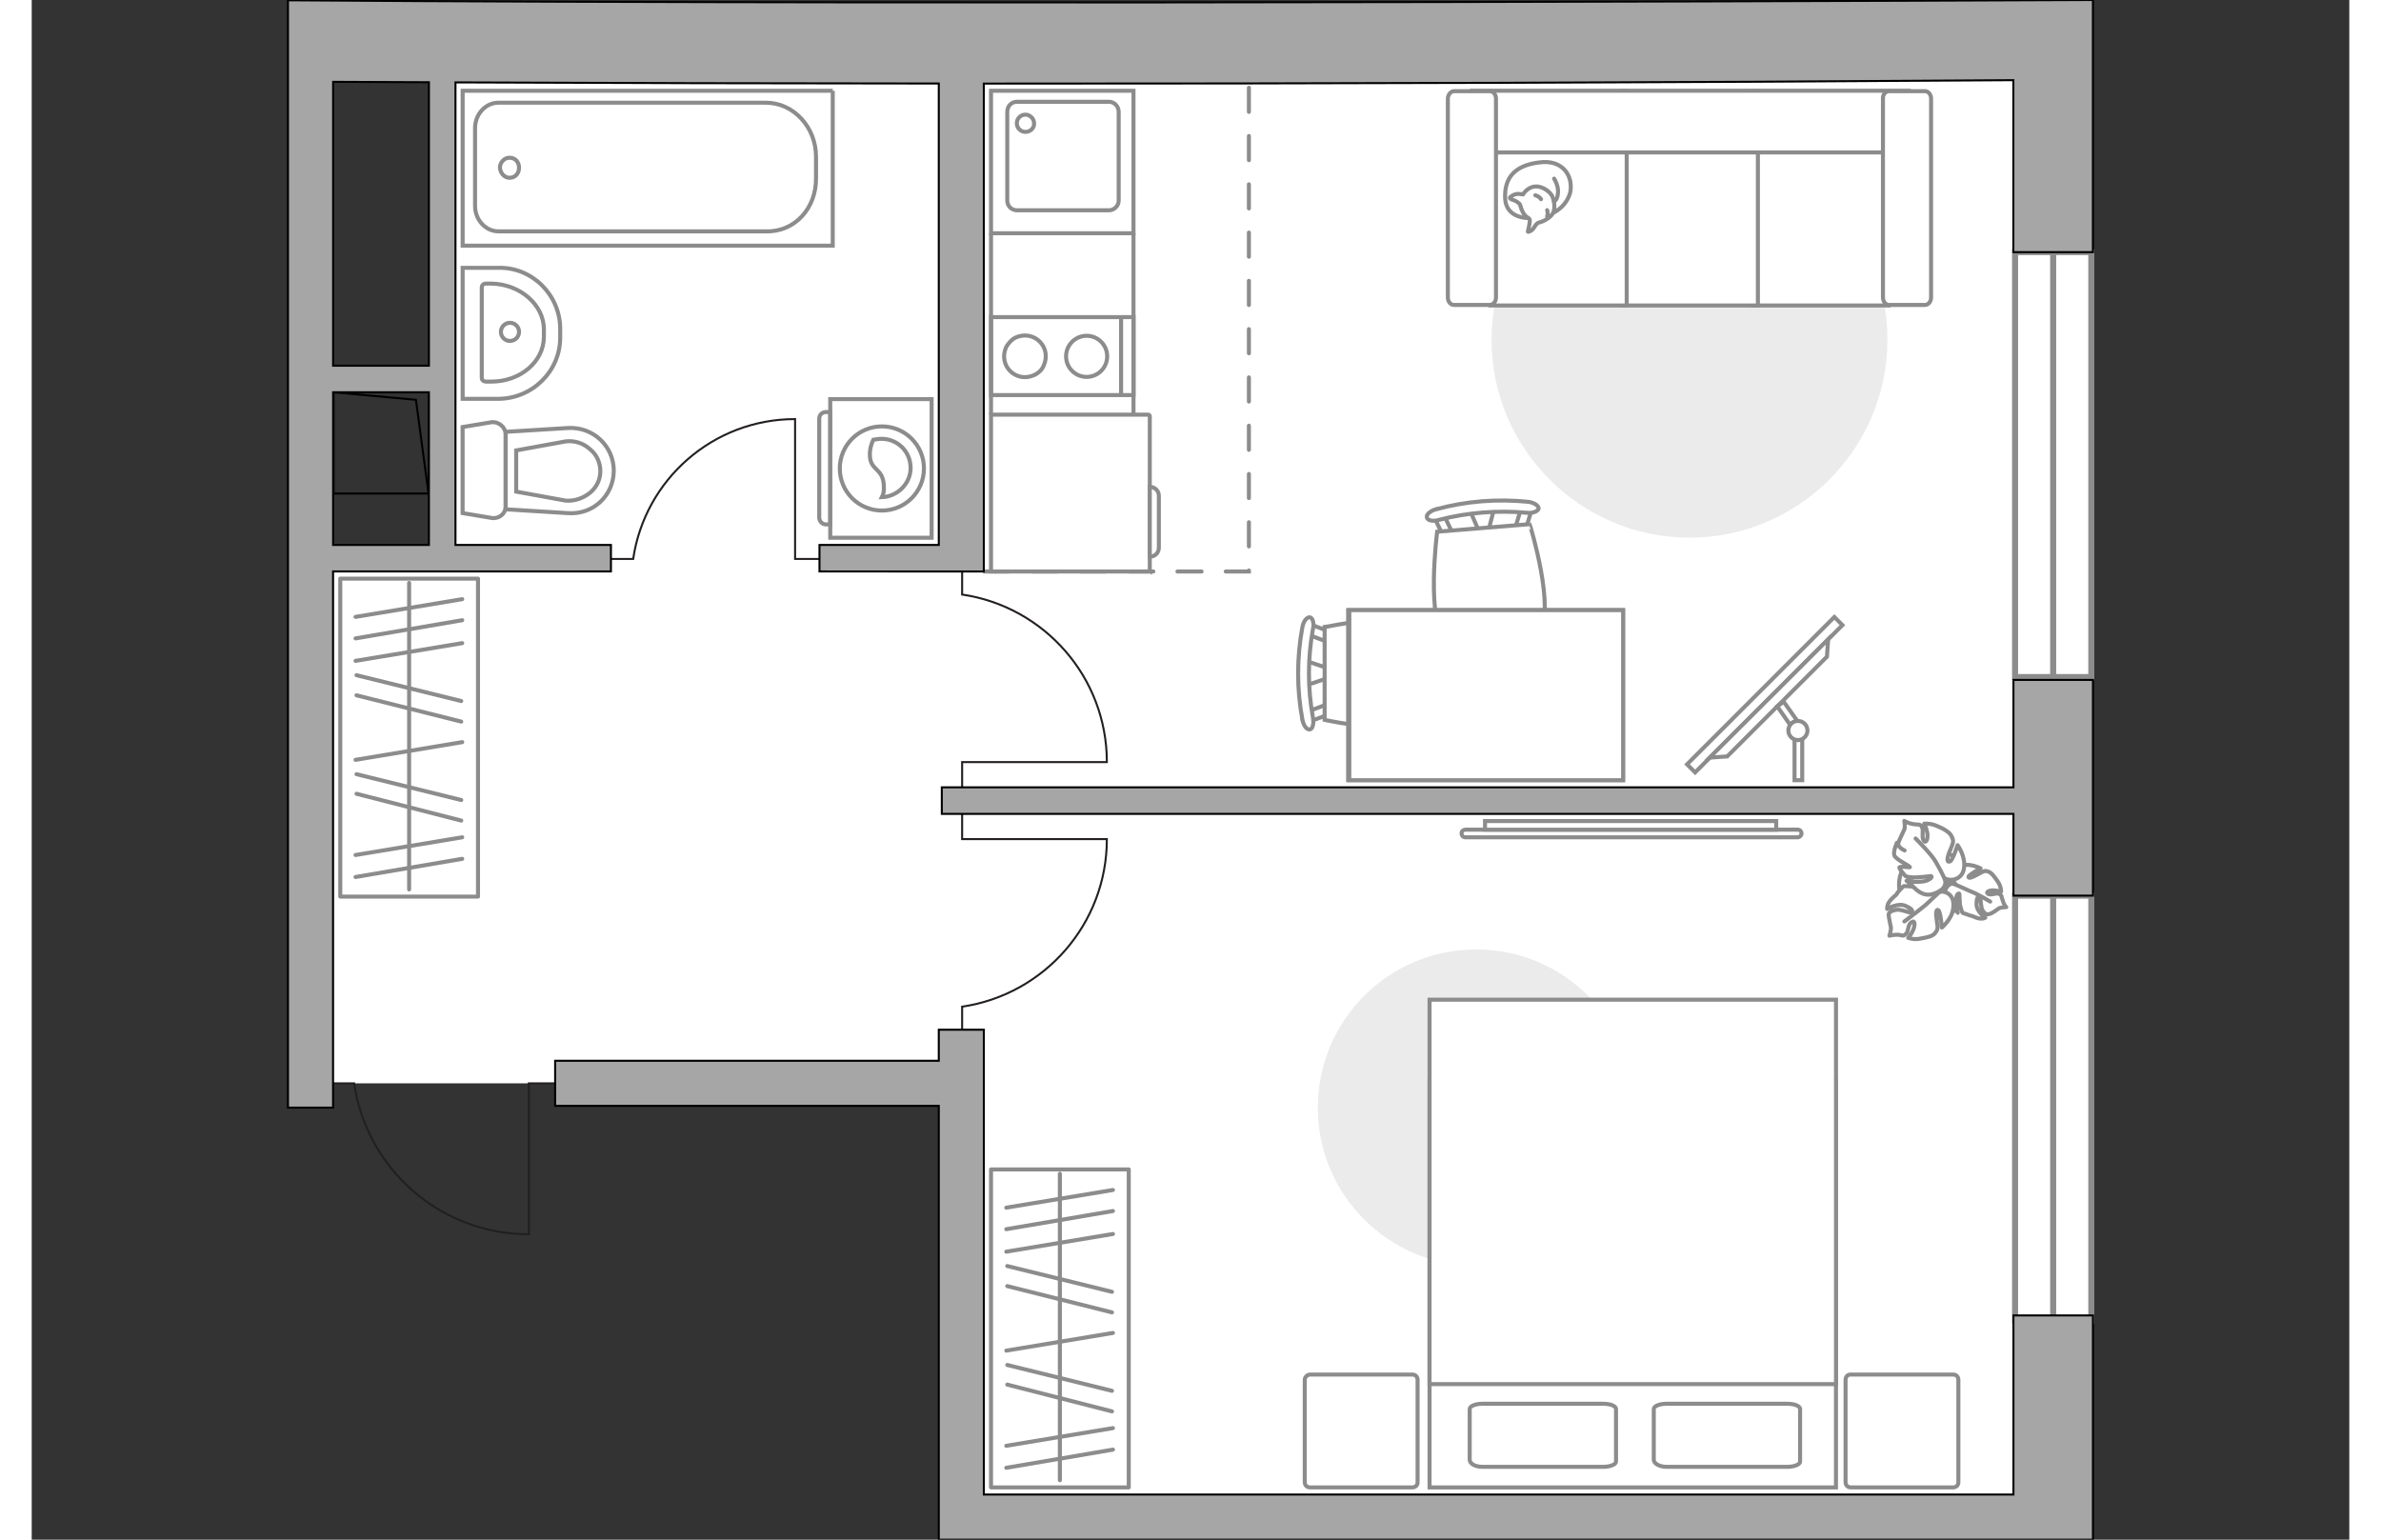 <?xml version="1.0" encoding="utf-8"?>
<!-- Generator: Adobe Illustrator 23.1.0, SVG Export Plug-In . SVG Version: 6.00 Build 0)  -->
<svg version="1.1" id="Слой_1" xmlns="http://www.w3.org/2000/svg" xmlns:xlink="http://www.w3.org/1999/xlink" x="0px" y="0px"
	 viewBox="0 0 575 382" style="enable-background:new 0 0 575 382;" xml:space="preserve" width="883" height="571">
<rect x="0" y="0" width="575" height="382" fill="#333333" stroke="none"/>
<style type="text/css">
	.st0{fill:#FFFFFF;}
	.st1{fill:#FFFFFF;stroke:#8C8C8C;stroke-width:1.5;stroke-linecap:round;stroke-miterlimit:10;}
	.st2{fill:none;stroke:#8C8C8C;stroke-width:1.5;stroke-linecap:round;stroke-miterlimit:10;}
	.st3{fill:none;stroke:#000000;stroke-width:0.5;stroke-miterlimit:10;}
	.st4{fill:none;stroke:#231F20;stroke-width:0.5;stroke-miterlimit:10;}
	.st5{fill:none;stroke:#8C8C8C;stroke-linecap:round;stroke-miterlimit:10;stroke-dasharray:5.989,5.989;}
	.st6{fill:#A6A6A6;stroke:#000000;stroke-width:0.5;stroke-miterlimit:10;}
	.st7{fill:none;stroke:#8C8C8C;stroke-miterlimit:10;}
	.st8{fill:#FFFFFF;stroke:#8C8C8C;stroke-miterlimit:10;}
	.st9{fill:#EBEBEB;}
	.st10{fill:#FFFFFF;stroke:#8C8C8C;stroke-linecap:round;stroke-linejoin:round;stroke-miterlimit:10;}
	.st11{fill:none;stroke:#8C8C8C;stroke-linecap:round;stroke-linejoin:round;stroke-miterlimit:10;}
	.st12{fill:#FFFFFF;fill-opacity:0.1;stroke:#8C8C8C;stroke-miterlimit:10;}
	.st13{fill:#FFFFFF;stroke:#8C8C8C;stroke-width:1;stroke-miterlimit:9.999;}
	.st14{fill:none;stroke:#8C8C8C;stroke-width:1.198;stroke-linecap:round;stroke-linejoin:round;stroke-miterlimit:10;}
	.st15{fill:#A6A6A6;stroke:#000000;stroke-width:0.599;stroke-miterlimit:10;}
</style>
<g id="bg">
	<polygon class="st0" points="68.28,268.78 230.84,268.78 230.84,376.48 501.53,376.48 501.53,9.79 101.96,9.79 101.96,138.68 
		68.28,138.68 	"/>
</g>
<g id="windows">
	<g>
		<g>
			<rect x="492.08" y="62.54" class="st1" width="18.91" height="105.44"/>
			<line class="st2" x1="501.53" y1="62.54" x2="501.53" y2="168"/>
		</g>
		<g>
			<rect x="492.08" y="222.21" class="st1" width="18.91" height="105.44"/>
			<line class="st2" x1="501.53" y1="222.21" x2="501.53" y2="327.65"/>
		</g>
	</g>
</g>
<g id="plan">
	<g>
		<rect x="74.89" y="97.32" class="st3" width="23.67" height="25.13"/>
		<polyline class="st3" points="74.78,97.32 95.33,99.19 98.45,122.44 		"/>
	</g>
	<path class="st4" d="M74.03,268.78h5.96c3.1,21.19,21.33,37.45,43.35,37.45v-37.45h6.54"/>
	<path class="st4" d="M143.71,138.68h5.52c2.87-19.63,19.76-34.7,40.17-34.7v34.7h6.06"/>
	<path class="st4" d="M230.84,141.79v5.72c20.31,2.98,35.91,20.45,35.91,41.57h-35.91v6.28"/>
	<path class="st4" d="M230.84,255.48v-5.72c20.31-2.98,35.91-20.45,35.91-41.57h-35.91v-6.28"/>
	<polyline class="st5" points="301.99,9.79 301.99,141.79 235.48,141.79 	"/>
	<g>
		<polygon class="st6" points="511.4,382 511.4,326.36 491.67,326.36 491.67,370.81 236.23,370.81 236.23,255.48 225.05,255.48 
			225.05,263.18 129.87,263.18 129.87,274.36 136.16,274.36 136.16,274.36 147.35,274.36 147.35,274.36 225.05,274.36 225.05,382 		
			"/>
		<polygon class="st6" points="225.8,195.34 225.8,201.93 491.67,201.93 491.67,222.21 511.4,222.21 511.4,168.69 491.67,168.69 
			491.67,195.34 		"/>
		<path class="st6" d="M143.71,141.78v-6.58h-38.57V20.44c39.93,0.17,79.91,0.26,119.91,0.28V135.2h-29.6v6.58l40.77,0.01V20.74
			c85.36,0.02,170.7-0.25,255.43-0.85v42.66h19.74V0c0,0-279.42,1.32-447.81,0.07v274.74h11.19V141.78H143.71z M98.55,20.4v70.33
			H74.78V20.3C82.7,20.33,90.63,20.37,98.55,20.4z M74.78,97.32h23.77v37.89H74.78C74.78,135.21,74.78,97.32,74.78,97.32z"/>
	</g>
	<g>
		<g>
			<rect x="238.01" y="78.68" class="st7" width="35.35" height="19.34"/>
		</g>
		<line class="st7" x1="270.28" y1="78.56" x2="270.28" y2="98.02"/>
		<circle class="st7" cx="261.73" cy="88.41" r="5.1"/>
		<path class="st7" d="M241.8,86.03c-2.14,4.63,2.37,9.13,7,7c0.95-0.47,1.78-1.19,2.25-2.25c2.14-4.63-2.37-9.13-7-7
			C243.11,84.25,242.4,85.08,241.8,86.03z"/>
	</g>
	<g>
		<g>
			<rect x="238.01" y="22.52" class="st7" width="35.35" height="35.35"/>
		</g>
		<path class="st7" d="M267.31,25.25h-22.9c-1.3,0-2.37,1.07-2.37,2.49V49.8c0,1.3,1.07,2.37,2.37,2.37h22.9
			c1.19,0,2.37-1.07,2.37-2.37V27.74C269.68,26.31,268.5,25.25,267.31,25.25z"/>
		<path class="st7" d="M246.55,32.72c-1.19,0-2.14-0.95-2.14-2.14c0-1.19,0.95-2.14,2.14-2.14c1.07,0,2.14,0.95,2.14,2.14
			C248.8,31.65,247.85,32.72,246.55,32.72z"/>
	</g>
	<g>
		<polyline class="st7" points="198.74,22.52 106.92,22.52 106.92,60.95 198.74,60.95 198.74,22.52 		"/>
		<path class="st7" d="M194.59,44.11v-5.22c0-7.36-5.58-13.41-12.46-13.41h-66.32c-3.2,0-5.81,2.85-5.81,6.29v19.34
			c0,3.44,2.61,6.29,5.81,6.29h66.32C189.25,57.63,194.71,51.7,194.59,44.11z"/>
		<path class="st7" d="M118.54,44.11c1.42,0,2.37-1.07,2.37-2.49c0-1.42-0.95-2.49-2.37-2.49c-1.19,0-2.37,1.07-2.37,2.49
			C116.29,43.04,117.36,44.11,118.54,44.11z"/>
	</g>
	<g>
		<path id="Vector_134_1_" class="st8" d="M131.12,81.39v2.37c0,8.42-7,15.19-15.42,15.19h-8.78v-32.5h8.78
			C124.12,66.21,131,73.09,131.12,81.39z"/>
		<path id="Vector_133_1_" class="st8" d="M127.08,81.75v1.78c0,6.17-5.81,11.15-13.05,11.15h-1.3c-0.59,0-1.07-0.36-1.07-0.95
			V71.31c0-0.47,0.36-0.95,1.07-0.95h1.3C121.15,70.48,127.08,75.58,127.08,81.75z"/>
		<circle class="st8" cx="118.66" cy="82.34" r="2.25"/>
	</g>
	<g>
		<path id="wc_1_" class="st8" d="M132.42,109.39"/>
		<g id="Group_26_1_">
			<path id="Vector_130_1_" class="st8" d="M117.59,107.61v18.03c0,1.9-1.78,3.2-3.56,2.85l-7.12-1.19v-21.35l7.12-1.19
				C115.81,104.53,117.48,105.95,117.59,107.61z"/>
			<path id="Vector_131_1_" class="st8" d="M144.41,116.75c0,6.17-5.1,11.03-11.39,10.56l-15.42-0.95v-19.22l15.42-0.95
				C139.3,105.83,144.41,110.7,144.41,116.75z"/>
			<path id="Vector_132_1_" class="st8" d="M120.2,121.97l12.34,2.25c2.25,0.12,4.27-0.59,6.05-2.02c1.66-1.42,2.49-3.32,2.49-5.34
				c0-1.9-0.83-4.03-2.49-5.34c-1.66-1.54-3.8-2.25-6.05-2.02l-12.34,2.25V121.97z"/>
		</g>
	</g>
</g>
<g id="furniture">
	<line class="st7" x1="238.01" y1="57.87" x2="238.01" y2="102.88"/>
	<line class="st7" x1="273.36" y1="57.87" x2="273.36" y2="102.88"/>
	<path id="Vector_2_" class="st9" d="M460.41,84.29c0,27.05-22.07,49.11-49.11,49.11s-49.11-22.07-49.11-49.11
		s22.07-49.11,49.11-49.11C438.58,35.17,460.41,57,460.41,84.29z"/>
	<g>
		<path id="Vector_8_1_" class="st8" d="M277.04,141.79h-39.03v-38.91h39.03c0.24,0,0.36,0.24,0.36,0.36v38.2
			C277.39,141.43,277.27,141.67,277.04,141.79z"/>
		<path id="Vector_9_1_" class="st8" d="M279.65,123.28v12.58c0,1.3-0.95,2.25-2.25,2.25v-17.32
			C278.7,120.79,279.77,121.86,279.65,123.28z"/>
	</g>
	<path id="Vector_1_" class="st9" d="M319.1,274.83c0-21.71,17.56-39.27,39.27-39.27s39.27,17.56,39.27,39.27
		s-17.44,39.27-39.27,39.27C336.66,314.09,318.99,296.3,319.1,274.83z"/>
	<g>
		<rect x="76.56" y="143.56" class="st10" width="34.17" height="78.89"/>
		<line class="st11" x1="80.35" y1="188.52" x2="106.81" y2="184.13"/>
		<line class="st11" x1="80.35" y1="217.59" x2="106.81" y2="213.08"/>
		<line class="st11" x1="80.35" y1="212.13" x2="106.81" y2="207.74"/>
		<line class="st11" x1="80.35" y1="163.96" x2="106.81" y2="159.57"/>
		<line class="st11" x1="80.35" y1="158.39" x2="106.81" y2="153.88"/>
		<line class="st11" x1="80.35" y1="153.05" x2="106.81" y2="148.66"/>
		<line class="st11" x1="80.59" y1="172.51" x2="106.57" y2="179.03"/>
		<line class="st11" x1="80.59" y1="167.52" x2="106.57" y2="173.93"/>
		<line class="st11" x1="80.59" y1="196.94" x2="106.57" y2="203.59"/>
		<line class="st11" x1="80.59" y1="192.08" x2="106.57" y2="198.49"/>
		<line class="st11" x1="93.64" y1="220.67" x2="93.64" y2="144.63"/>
	</g>
	<g>
		<rect x="238.01" y="290.14" class="st10" width="34.17" height="78.89"/>
		<line class="st11" x1="241.8" y1="335.1" x2="268.26" y2="330.71"/>
		<line class="st11" x1="241.8" y1="364.17" x2="268.26" y2="359.66"/>
		<line class="st11" x1="241.8" y1="358.71" x2="268.26" y2="354.32"/>
		<line class="st11" x1="241.8" y1="310.55" x2="268.26" y2="306.16"/>
		<line class="st11" x1="241.8" y1="304.97" x2="268.26" y2="300.46"/>
		<line class="st11" x1="241.8" y1="299.63" x2="268.26" y2="295.24"/>
		<line class="st11" x1="242.04" y1="319.09" x2="268.02" y2="325.61"/>
		<line class="st11" x1="242.04" y1="314.11" x2="268.02" y2="320.51"/>
		<line class="st11" x1="242.04" y1="343.53" x2="268.02" y2="350.17"/>
		<line class="st11" x1="242.04" y1="338.66" x2="268.02" y2="345.07"/>
		<line class="st11" x1="255.09" y1="367.25" x2="255.09" y2="291.21"/>
	</g>
	<g>
		<path class="st8" d="M438.15,205.84c0.59,0,0.95,0.47,0.95,0.95c0,0.47-0.47,0.95-0.95,0.95H355.7c-0.59,0-0.95-0.47-0.95-0.95
			c0-0.59,0.47-0.95,0.95-0.95H438.15z"/>
		<rect x="360.57" y="203.71" class="st8" width="72.25" height="2.14"/>
	</g>
	<g>
		<g>
			<path class="st8" d="M223.27,99.02v34.4h-25.15v-34.4H223.27z"/>
			<path class="st12" d="M197.05,102.23h1.07v27.88h-1.07c-0.95,0-1.66-0.83-1.66-1.66v-24.56
				C195.39,102.94,196.11,102.23,197.05,102.23z"/>
		</g>
		<g>
			<circle class="st8" cx="210.93" cy="116.23" r="10.44"/>
			<path class="st8" d="M208.8,109.11c0.83-0.12,1.42-0.24,2.02-0.24c4.03,0,7.24,3.2,7.24,7.24c0,3.91-3.32,7.12-7.12,7.24
				c0.36-0.71,0.59-1.54,0.47-2.97c-0.24-4.27-3.2-3.56-3.44-7.12C207.85,111.6,208.32,110.06,208.8,109.11z"/>
		</g>
	</g>
	<g>
		<path id="Vector_54_1_" class="st8" d="M460.72,75.79h-33.74V22.62h33.74V75.79L460.72,75.79z"/>
		<path id="Vector_55_1_" class="st8" d="M428.27,75.79h-33.74V22.62h33.74V75.79z"/>
		<path id="Vector_56_1_" class="st8" d="M395.72,75.79h-33.74V22.62h33.74V75.79z"/>
		<path id="Vector_57_1_" class="st8" d="M357.32,37.82v-15.3H465.6l-3.14,15.3C462.45,37.82,357.32,37.82,357.32,37.82z"/>
		<path id="Vector_58_1_" class="st8" d="M460.82,22.62h8.9c0.87,0,1.52,0.87,1.52,1.84v49.36c0,1.08-0.76,1.84-1.52,1.84h-8.9
			c-0.87,0-1.52-0.87-1.52-1.84V24.47C459.2,23.49,459.96,22.62,460.82,22.62z"/>
		<path id="Vector_59_1_" class="st8" d="M352.87,22.62h8.9c0.87,0,1.52,0.87,1.52,1.84v49.36c0,1.08-0.76,1.84-1.52,1.84h-8.9
			c-0.87,0-1.52-0.87-1.52-1.84V24.47C351.35,23.49,352.11,22.62,352.87,22.62z"/>
		<g>
			<path class="st10" d="M381.72,47.69c0.76-4.01-1.84-8.25-7.81-7.38c-5.86,0.76-8.58,3.69-8.35,8.9c0.21,5.1,5.86,4.89,5.86,4.89
				C376.95,54.2,380.75,51.49,381.72,47.69z"/>
			<path class="st10" d="M371.64,54.42c0.21,0.44-0.44,3.04-0.44,3.04s0,0.21,0.76-0.21c0.87-0.44,1.08-1.84,2.06-2.06
				c0.97-0.21,2.6-1.08,3.25-2.06c0.76-1.08,0.55-2.93,0.11-4.13c-0.32-1.2-2.49-2.93-4.45-2.72c-1.96,0.21-2.93,1.96-2.93,1.96
				s0,0-0.76-0.11c-1.52-0.21-2.49,0.87-2.49,0.87s-0.21,0.32,0.87,0.65s1.63,1.08,1.63,1.08C370.12,54.09,371.3,53.76,371.64,54.42
				z"/>
			<path class="st10" d="M373.05,48.45c1.08,0.32,1.41,0.97,1.41,0.97"/>
			<path class="st10" d="M375.98,53.66c0.32-0.76,0-1.52,0-1.52"/>
			<path class="st11" d="M377.71,44.32c0,0,1.08,1.63,0.97,3.37c-0.11,2.06-0.97,2.28-0.97,2.28"/>
		</g>
	</g>
	<g>
		<path id="Vector_60_2_" class="st8" d="M473.86,211.24c-4.56-1.26-9.11,1.59-10.27,6c-1.26,4.56,1.57,9,6,10.27
			c4.56,1.26,9-1.57,10.27-6C481.1,216.84,478.48,212.12,473.86,211.24z"/>
		<path class="st10" d="M478.69,214.73c2.3-0.64,4.83,0.72,4.83,0.72s-2.97,1.6-3,2.09c-0.04,0.49,0.88,0.21,2.41-0.66
			c1.53-0.87,1.65-0.89,2.41-0.66c0.88,0.21,1.68,1.39,2.49,2.57c0.81,1.19,0.78,2.4,0.78,2.4s-0.88-0.21-1.85-0.27
			c-0.97-0.07-2.1,0.37-1.41,0.85c0.81,0.46,2.1-0.37,2.76,0c0.81,0.46,0.45,0.52,0.87,1.53c0.34,1.27,0.91,1.77,0.91,1.77
			s-1.45,0.01-1.87,0.33c-0.43,0.32-1.71,1.26-2.29,1.36c-0.68,0.24-1.21-0.02-1.72-0.9c-0.51-0.88-0.37-2.82-0.66-3.13
			c-0.3-0.31-0.81-0.46-0.83,1.47c-0.14,1.95,2.17,3.48,2.17,3.48s-0.55,0.33-1.28,0.23c-0.97-0.07-1.93-0.75-2.29-0.69
			c-0.14-0.09-2.05-0.72-2.05-0.72s-0.14-0.09-0.46-1.25c-0.42-1.01-0.24-3.45-0.38-3.55c-0.12,0.02-0.51-0.15-0.77,1.1
			c-0.26,1.25,0.4,3.67,0.4,3.67s-0.02-0.12-1.96-1.59c-1.95-1.47-1.63-3.08-0.91-4.53c0.83-1.47,2.22-1.12,2.22-1.12
			C476.29,218.27,476.14,216.02,478.69,214.73z"/>
		<path class="st11" d="M473.14,218.83c1.3-0.11,2.76,0,3.83,0.53c0.9,0.32,2.88,1.3,3.91,1.72c1.8,0.65,5.03,2.61,5.03,2.61"/>
		<path class="st10" d="M476.71,225.43c-0.27,2.57-2.79,4.7-2.79,4.7s-0.32-3.91-0.88-4.31c-0.55-0.39-0.71,0.72-0.37,2.72
			c0.37,2.1,0.13,2.15-0.45,2.97c-0.58,0.82-2.22,1.12-3.86,1.4c-1.64,0.28-2.81-0.24-2.81-0.24s0.81-0.87,1.23-1.9
			c0.52-1.17,0.51-2.62-0.34-1.98c-1.1,0.56-0.69,2.29-1.42,2.89c-0.83,0.75-0.66,0.36-2,0.23c-1.33-0.01-2.12,0.25-2.12,0.25
			s0.47-1.41,0.36-2.11c-0.12-0.7-0.58-2.67-0.55-3.16s0.68-0.96,1.84-1.16c1.17-0.2,3.26,0.76,3.62,0.69
			c0.46-0.08,0.97-0.65-1.13-1.61c-1.98-0.98-4.7,0.7-4.7,0.7s-0.05-0.96,0.44-1.64c0.56-0.94,1.74-1.74,1.93-2.03
			c0.15-0.51,1.7-1.98,1.7-1.98s0.36-0.06,1.7,0.06c1.46,0.11,3.97,1.35,4.08,1.33c0,0,0.37-0.66-0.85-1.41
			c-1.38-0.96-4.2-1.32-4.2-1.32s0.09-0.14,2.55-1.29c2.44-1.15,4.06-0.23,5.28,1.25c1.25,1.59,0.26,2.85,0.26,2.85
			C474.69,220.85,477.3,221.95,476.71,225.43z"/>
		<path class="st11" d="M475.78,217.41c-0.36,1.39-1.33,2.76-2.35,3.78c-0.83,0.75-2.69,2.52-3.62,3.4c-1.68,1.38-5.2,4.03-5.2,4.03
			"/>
		<g>
			<path class="st10" d="M462.77,209.08c0,0-0.96,2.1-0.66,3.12c0.3,1.03,3.82,2.59,3.88,2.93c0.15,0.21-2.23-0.33-2.63,0.09
				c-0.06,0.37,1.44,2.04,1.44,2.04s0.18,0.33,1.76,0.42c1.58,0.08,4.52-0.31,4.64-0.33c0.25,0.07,0.45,0.52-1.13,1.16
				c-1.48,0.5-4.66,0.21-4.66,0.21s0.14,0.09,2.3,2.12c2.24,1.78,4.07,1.22,5.91,0.05c1.73-1.14,1.04-2.95,1.04-2.95
				c1.33,0.74,4.29,0.45,4.75-2.52c0.45-2.97-1.6-5.74-1.6-5.74s-1.23,3.95-1.93,4.07c-0.91,0.28-0.68-1.09,0.19-3.05
				s0.7-2.17,0.28-3.18s-2.03-1.93-3.7-2.61c-1.57-0.69-3.11-0.55-3.11-0.55s0.53,0.98,0.76,2.28c0.23,1.28-0.24,2.81-0.87,1.96
				s0.04-2.54-0.47-3.4c-0.51-0.88-0.69-0.49-2.05-0.72c-1.48-0.23-2.31-0.81-2.31-0.81s0.31,1.76-0.08,2.3
				c-0.25,0.64-1.25,2.5-1.38,3.13c-0.25,0.64,0.36,1.38,1.53,1.9"/>
			<path class="st11" d="M474.75,218.43c-0.64-1.58-1.68-3.44-2.37-4.64c-1.04-1.86-4.98-5.75-4.98-5.75"/>
		</g>
	</g>
	<g>
		<g>
			<path id="Vector_98_2_" class="st8" d="M447.64,268.08v100.96H346.81V268.08H447.64L447.64,268.08z"/>
			<path id="Vector_99_2_" class="st8" d="M346.81,248.03v82.57v12.81h11.98h88.86v-95.38H346.81L346.81,248.03z"/>
			<path id="Vector_100_2_" class="st11" d="M402.44,362.27v-12.69c0-0.71,1.42-1.3,3.2-1.3h29.9c1.9,0,3.2,0.59,3.2,1.3v13.05
				c0,0.71-1.42,1.3-3.2,1.3h-29.9C403.99,363.93,402.56,363.22,402.44,362.27z"/>
			<path id="Vector_101_2_" class="st11" d="M356.77,362.27v-12.69c0-0.71,1.42-1.3,3.2-1.3h29.9c1.9,0,3.2,0.59,3.2,1.3v13.05
				c0,0.71-1.42,1.3-3.2,1.3h-29.9C358.19,363.93,356.89,363.22,356.77,362.27z"/>
		</g>
		<path id="Vector_5_4_" class="st10" d="M317.15,341.04h25.39c0.83,0,1.3,0.59,1.3,1.3v25.39c0,0.83-0.59,1.3-1.3,1.3h-25.39
			c-0.83,0-1.3-0.59-1.3-1.3v-25.39C315.84,341.63,316.55,341.04,317.15,341.04z"/>
		<path id="Vector_5_3_" class="st10" d="M451.2,341.04h25.51c0.83,0,1.3,0.59,1.3,1.3v25.39c0,0.83-0.59,1.3-1.3,1.3h-25.39
			c-0.83,0-1.3-0.59-1.3-1.3v-25.39C450.02,341.63,450.49,341.04,451.2,341.04z"/>
	</g>
	<g>
		<g id="Group_2_00000004547399251769045610000017074478292782055587_">
			<g id="Group_3_00000145029262114026207930000002777578447453518777_">
				<path id="Vector_10_00000181051872476967473240000006983364833817402548_" class="st8" d="M316.09,163.96l6.49,2.16v1.78
					l-6.49,2.16V163.96z"/>
			</g>
			<g id="Group_4_00000072251130276337923680000008801528174542321336_">
				<path id="Vector_11_00000163055258354393154930000010904115145982578822_" class="st8" d="M322.39,176.18
					c0,0.57-0.28,1.13-0.75,1.13l-5.27,1.97c-0.47,0.19-0.94-0.19-1.13-0.94c-0.09-0.75,0.19-1.41,0.57-1.51l5.27-1.97
					c0.47-0.19,0.94,0.19,1.13,0.94C322.39,175.99,322.39,176.09,322.39,176.18z"/>
			</g>
			<g id="Group_5_00000077303443322010207160000015427553293283405184_">
				<path id="Vector_12_00000067235661411494112220000011236408185227163267_" class="st8" d="M322.39,157.95c0,0.09,0,0.19,0,0.28
					c-0.09,0.75-0.57,1.13-1.13,0.94L316,157.2c-0.47-0.19-0.75-0.94-0.57-1.6c0.09-0.75,0.57-1.13,1.13-0.94l5.27,1.97
					C322.01,156.82,322.39,157.39,322.39,157.95z"/>
			</g>
			<path id="Vector_13_00000134966781081870812710000012063610697012271496_" class="st8" d="M347.75,155.6
				c4.05,4.05,4.05,18.98,0,23.01c-4.79,4.79-26.97,0-26.97,0V155.6C320.79,155.6,342.96,150.81,347.75,155.6z"/>
			<path id="Vector_14_00000022524878394301975330000011820196400622619012_" class="st8" d="M317.88,156.07
				c-1.32,7.24-1.32,14.75,0,21.98c0.28,1.51-0.09,2.82-0.75,2.92c-0.75,0.19-1.6-0.94-1.87-2.44c-1.41-7.52-1.41-15.32,0-22.93
				c0.28-1.51,1.13-2.54,1.87-2.44C317.79,153.25,318.25,154.66,317.88,156.07z"/>
		</g>
		<g id="Group_2_00000062172132829966140700000011559091803895014050_">
			<g id="Group_3_00000036945380621798789380000016175610937046182556_">
				<path id="Vector_10_00000025413171433158493780000015371554104024949400_" class="st8" d="M362.88,126l-1.7,6.57l-1.7,0.19
					l-2.73-6.3L362.88,126z"/>
			</g>
			<g id="Group_4_00000015337346885840174040000004723671527206019255_">
				<path id="Vector_11_00000041975030808545224330000005281600902428343434_" class="st8" d="M351.23,133.24
					c-0.57,0.09-1.13-0.19-1.22-0.65l-2.44-5.08c-0.28-0.47,0.09-0.94,0.84-1.13c0.65-0.19,1.41,0.09,1.51,0.47l2.44,5.08
					c0.19,0.47-0.09,0.94-0.84,1.13C351.42,133.24,351.33,133.24,351.23,133.24z"/>
			</g>
			<g id="Group_5_00000016791543685024096360000005739300602283195538_">
				<path id="Vector_12_00000155107350096025454740000005015942898393404301_" class="st8" d="M369.46,131.74c-0.09,0-0.19,0-0.28,0
					c-0.75-0.09-1.13-0.47-1.03-1.03l1.6-5.35c0.19-0.57,0.84-0.84,1.6-0.75s1.13,0.47,1.03,1.03l-1.6,5.35
					C370.5,131.36,370.02,131.74,369.46,131.74z"/>
			</g>
			<path id="Vector_13_00000013172597938530280990000010244592071068537734_" class="st8" d="M373.88,156.92
				c-3.76,4.41-18.6,5.64-22.93,1.87c-5.17-4.32-2.25-26.87-2.25-26.87l22.93-1.87C371.72,130.05,378.29,151.76,373.88,156.92z"/>
			<path id="Vector_14_00000087382065390365873430000018045887600495314836_" class="st8" d="M370.97,127.22
				c-7.33-0.65-14.75-0.09-21.89,1.78c-1.41,0.47-2.82,0.09-2.92-0.57c-0.28-0.65,0.75-1.7,2.25-2.06
				c7.43-2.06,15.22-2.63,22.84-1.87c1.51,0.19,2.63,0.94,2.63,1.7C373.69,126.85,372.37,127.41,370.97,127.22z"/>
		</g>
		<g>
			<path id="Vector_35_00000033350341622778259630000008584418792061670558_" class="st8" d="M326.61,193.56v-42.19h68.21v34.11
				v8.08H326.61z"/>
			<path class="st8" d="M326.9,151.38v42.19h67.93v-42.19H326.9z"/>
		</g>
	</g>
	<g>
		
			<rect x="404.19" y="170.92" transform="matrix(0.707 -0.707 0.707 0.707 4.09 354.556)" class="st13" width="51.69" height="2.84"/>
		<polygon class="st8" points="445.7,158.64 416.3,187.97 420.66,187.67 445.4,162.93 		"/>
		<g>
			<path class="st8" d="M437.36,183.53v10.04h1.91V183.3c-0.31,0.23-0.69,0.31-1.07,0.31C437.96,183.61,437.67,183.61,437.36,183.53
				z"/>
			<path class="st8" d="M434.68,174.11l-1.61,1.15l3.21,4.59c0.38-0.53,1.07-0.91,1.76-1L434.68,174.11z"/>
		</g>
		<circle class="st8" cx="438.2" cy="181.24" r="2.37"/>
	</g>
</g>
<g id="points_1_">
	<path id="h1_1_" class="st14" d="M161.96,196.94"/>
	<path id="k1" class="st14" d="M284.9,75.68"/>
	<path id="s1" class="st15" d="M169.58,82.34"/>
	<path id="r2" class="st14" d="M459.29,135.21"/>
	<path id="r1_1_" class="st14" d="M284.9,255.48"/>
</g>
</svg>
